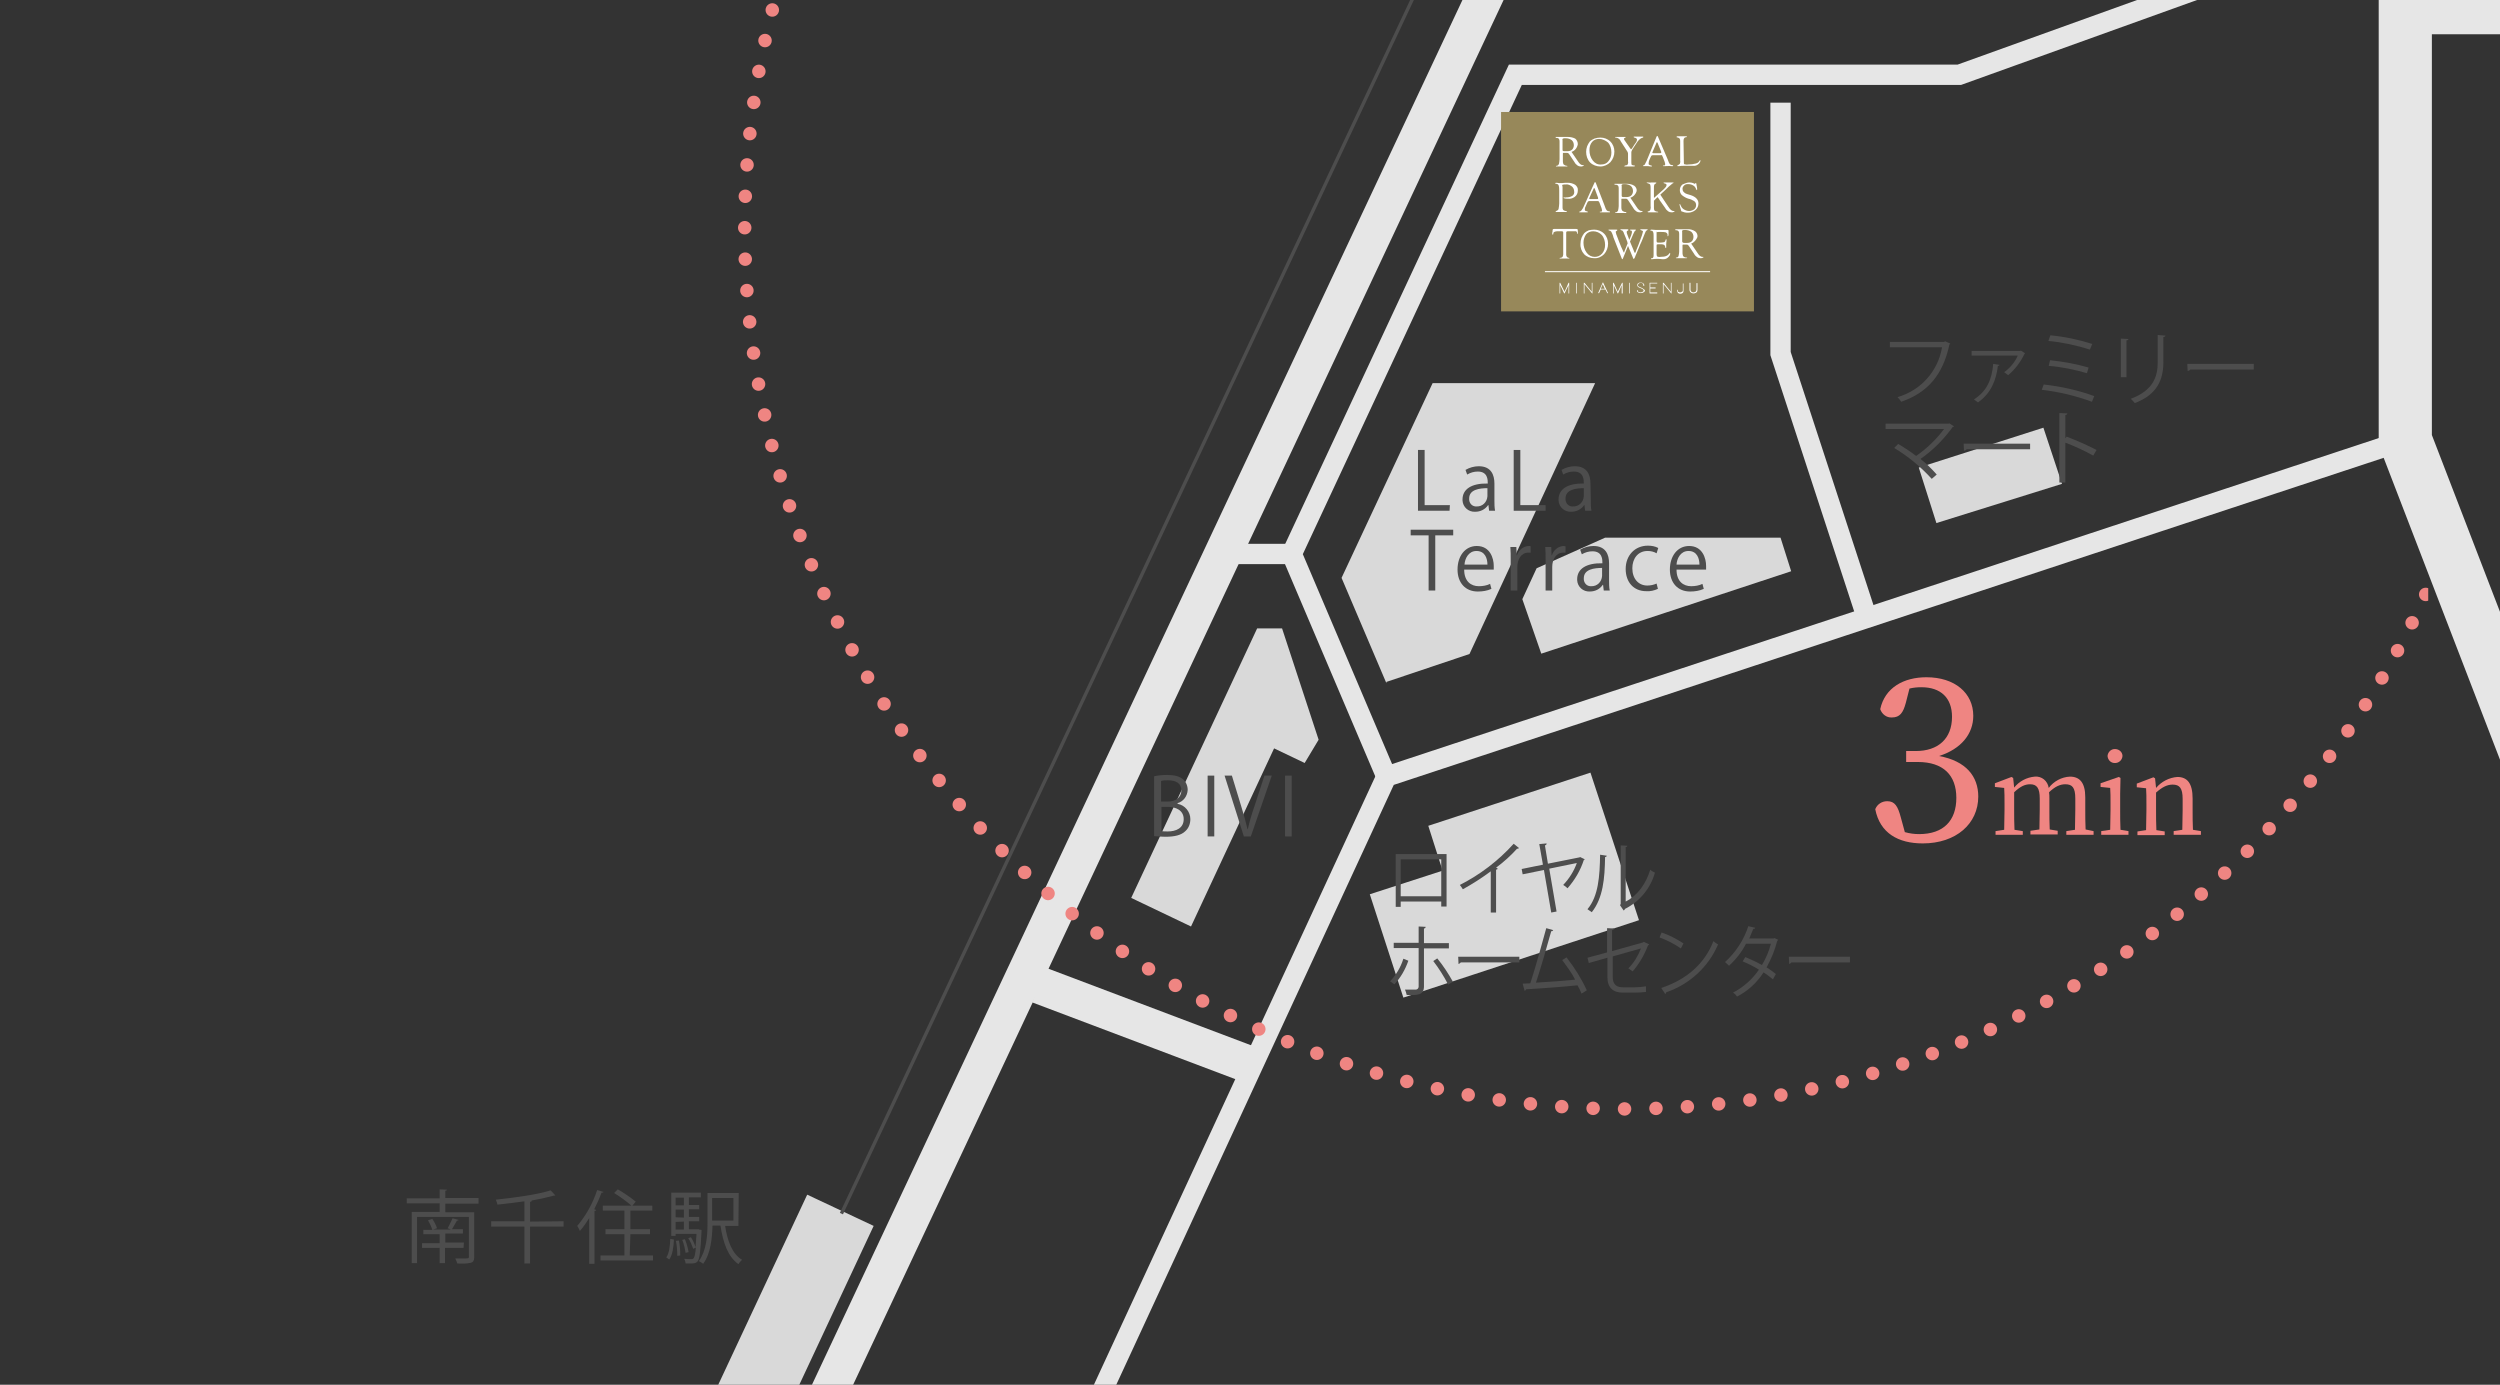 <?xml version="1.0" encoding="utf-8"?>
<!-- Generator: Adobe Illustrator 25.1.0, SVG Export Plug-In . SVG Version: 6.00 Build 0)  -->
<svg version="1.1" id="レイヤー_1" xmlns="http://www.w3.org/2000/svg" xmlns:xlink="http://www.w3.org/1999/xlink" x="0px"
	 y="0px" viewBox="0 0 752.3 416.7" style="enable-background:new 0 0 752.3 416.7;" xml:space="preserve">
<rect x="0" y="0" width="752.3" height="416.7" fill="#333333" stroke="none"/>
<style type="text/css">
	.st0{clip-path:url(#SVGID_2_);}
	.st1{clip-path:url(#SVGID_4_);}
	.st2{fill:#C7D7CA;}
	.st3{fill:none;stroke:#E6E6E6;stroke-width:6.11;}
	.st4{fill:#97885A;}
	.st5{fill:#D9D9D9;}
	.st6{fill:#FFFFFF;}
	.st7{fill:none;stroke:#E6E6E6;stroke-width:16;}
	.st8{fill:none;stroke:#E6E6E6;stroke-width:11.21;}
	.st9{fill:#4D4D4D;}
	.st10{fill:#ABC7D5;}
	.st11{fill:none;stroke:#4D4D4D;stroke-width:1.02;}
	.st12{fill:#EF8582;}
	.st13{clip-path:url(#SVGID_6_);}
	.st14{fill:none;stroke:#EF8582;stroke-width:4.05;stroke-linecap:round;stroke-linejoin:round;stroke-dasharray:0,9.46;}
</style>
<g id="レイヤー_2_1_">
	<g id="画像">
		<g>
			<defs>
				<rect id="SVGID_1_" width="752.3" height="416.7"/>
			</defs>
			<clipPath id="SVGID_2_">
				<use xlink:href="#SVGID_1_"  style="overflow:visible;"/>
			</clipPath>
			<g class="st0">
				<g>
					<defs>
						<rect id="SVGID_3_" x="189.3" y="-180.2" width="1317.1" height="597.8"/>
					</defs>
					<clipPath id="SVGID_4_">
						<use xlink:href="#SVGID_3_"  style="overflow:visible;"/>
					</clipPath>
					<g class="st1">
						<path class="st2" d="M1046.3-337.7c0,0-227.8,90.1-290.7,115.2S189.3-139,189.3-139v82.8l274.5-2.3
							c0,0,186.4-70.4,281.6-104.2c3.3-1.2,346.1-126.3,416.9-152.7c57.5-21.4,123.3,38.3,148.4,73c35,48.4,26.7,109.4,9.3,188.7
							c-10.2,46.6-31,71.6-31,71.6H977.5v105.1h241.4l61.2,45.7c0,0-104.9,175.9-106.4,180.1L1264,366c0,0,153.8-211.3,185.4-293.8
							s94.5-327.7-17.5-402.9S1176.8-389.3,1046.3-337.7z"/>
						<polyline class="st3" points="417.2,233.7 388.7,166.7 456,22.5 589.6,22.5 720.2,-24.5 						"/>
						<polyline class="st3" points="723.8,132.4 417.2,233.7 315.1,454.4 						"/>
						<rect x="451.7" y="33.7" class="st4" width="76.1" height="60"/>
						<line class="st3" x1="388.7" y1="166.7" x2="365.1" y2="166.7"/>
						<polyline class="st5" points="417.2,205.2 442.2,196.8 480,115.3 431.1,115.3 403.7,173.9 417.2,205.6 						"/>
						<polygon class="st5" points="462.4,171 458.1,180.3 463.8,196.7 539,171.9 535.8,161.8 483,161.8 						"/>
						<polyline class="st3" points="535.8,30.9 535.8,106.4 561.8,185.9 						"/>
						<polygon class="st5" points="429.8,248.5 478.6,232.5 493.2,276.9 422.3,300.2 412.2,269.1 434.1,262 						"/>
						<polygon class="st5" points="577.4,140.7 614.9,128.7 620.5,145.6 582.7,157.4 						"/>
						<polygon class="st5" points="340.4,270.2 378.3,189.1 385.8,189.1 396.8,222.6 392.6,229.6 383.4,225.2 358.4,278.8 						"/>
						<polygon class="st5" points="238,422.1 215.1,418.9 242.9,359.5 262.9,368.9 						"/>
						<path class="st6" d="M481.6,41.4c1.1,0,2.2,0.4,3,1.2c0.8,0.8,1.2,1.9,1.2,3c0,1.2-0.4,2.3-1.2,3.2c-0.8,0.8-1.9,1.3-3,1.3
							c-1.1,0-2.3-0.4-3.1-1.2c-0.8-0.8-1.2-2-1.2-3.2c0-0.6,0.1-1.1,0.3-1.7c0.2-0.5,0.5-1,0.8-1.4c0.4-0.4,0.9-0.7,1.4-0.9
							C480.4,41.5,481,41.4,481.6,41.4z M481.2,41.8c-0.8,0-1.6,0.3-2.1,0.9c-0.6,0.7-0.8,1.6-0.8,2.5c0,1.1,0.3,2.2,1,3.1
							c0.6,0.8,1.5,1.3,2.5,1.2c0.9,0,1.7-0.3,2.2-1c0.6-0.7,0.9-1.6,0.9-2.6c0-1.1-0.3-2.2-1-3C483.2,42.3,482.2,41.8,481.2,41.8z"
							/>
						<path class="st6" d="M479.7,69.1c1.1,0,2.2,0.4,3,1.2c0.8,0.8,1.2,1.9,1.2,3c0,1.2-0.4,2.3-1.2,3.2c-0.8,0.8-1.9,1.3-3,1.2
							c-1.1,0-2.2-0.4-3-1.2c-0.8-0.9-1.2-2-1.1-3.2c0-0.6,0.1-1.1,0.3-1.7c0.2-0.5,0.5-1,0.8-1.4c0.4-0.4,0.9-0.7,1.4-0.9
							C478.6,69.2,479.2,69.1,479.7,69.1z M479.4,69.6c-0.8,0-1.6,0.3-2.1,0.9c-0.5,0.7-0.8,1.6-0.8,2.5c0,1.1,0.3,2.2,1,3.1
							c0.6,0.8,1.5,1.2,2.4,1.2c0.8,0,1.6-0.3,2.2-1c0.6-0.7,0.9-1.6,0.9-2.6c0-1.1-0.3-2.2-1-3C481.3,70,480.4,69.6,479.4,69.6
							L479.4,69.6z"/>
						<path class="st6" d="M490.9,48.7c0,0.3,0,0.6,0.1,0.9c0.2,0.1,0.5,0.2,0.8,0.2c0.1,0,0.2,0.1,0.2,0.1s-0.1,0.2-0.2,0.2h-0.3
							h-0.6h-0.5h-0.5h-0.8h-0.2c-0.1,0-0.1,0-0.1-0.1s0.1-0.1,0.2-0.2c0.3,0,0.6-0.1,0.8-0.3c0.1-0.3,0.2-0.6,0.1-0.9v-2.2
							c0-0.2,0-0.4-0.1-0.6c-0.1-0.2-0.2-0.4-0.3-0.5l-1.8-2.8l-0.2-0.4c-0.2-0.2-0.4-0.4-0.6-0.5c-0.2-0.1-0.5-0.2-0.7-0.2
							c-0.1,0-0.2,0-0.2-0.1s0.1-0.1,0.2-0.1h0.3c0.3,0,0.7,0,1,0c0.6,0,1.1,0,1.2,0h0.3c0.1,0,0.2,0,0.2,0.1c0,0.1,0,0.1-0.1,0.1
							c-0.3,0.1-0.4,0.2-0.4,0.4c0,0.2,0.1,0.4,0.3,0.6l0.2,0.3l1.4,2l0.1,0.1c0,0.1,0.1,0.1,0.1,0.1c0.1,0,0.1,0,0.1-0.1l0.1,0
							l0.9-1.4l0.3-0.4c0.2-0.3,0.4-0.6,0.4-1c0-0.3-0.3-0.5-0.8-0.6c-0.1,0-0.2-0.1-0.2-0.2s0.1-0.1,0.1-0.1h0.3c0.1,0,0.6,0,1.1,0
							h0.9h0.3c0.1,0,0.2,0,0.2,0.1s0,0.1-0.1,0.2c-0.5,0.1-0.9,0.4-1.2,0.7l-0.5,0.6l-1.5,2.3l-0.1,0.2c-0.1,0.2-0.2,0.4-0.2,0.6
							L490.9,48.7z"/>
						<path class="st6" d="M506.7,48.3v0.2c0,0.5,0,0.8,0.1,0.9c0.4,0.1,0.8,0.2,1.2,0.1c0.8,0,1.6-0.1,2.3-0.3
							c0.5-0.1,0.9-0.4,1.1-0.8c0.1-0.1,0.1-0.2,0.2-0.2s0.1,0,0.1,0.1c0,0.3-0.2,0.7-0.4,0.9c-0.5,0.5-1.1,0.8-1.8,0.7
							c-0.2,0-0.3,0-0.5,0l-0.9,0c-0.4,0-1.1,0-1.5,0c-0.4,0-0.9,0-1.3,0.1c-0.1,0-0.2,0-0.4,0c-0.1,0-0.2,0-0.2-0.1
							s0.1-0.1,0.2-0.2c0.2-0.1,0.4-0.2,0.6-0.4c0.1-0.3,0.2-0.6,0.1-0.9v-6c0-0.6-0.2-0.9-0.7-1l-0.3-0.1c-0.1,0-0.1,0-0.1-0.1
							c0-0.1,0.1-0.1,0.2-0.2h0.4c0.3,0,0.6,0,1,0s0.7,0,1.1,0h0.3c0.1,0,0.1,0,0.1,0.1s-0.1,0.2-0.2,0.2h-0.2
							c-0.4,0.1-0.6,0.5-0.6,1.1L506.7,48.3z"/>
						<path class="st6" d="M470.2,56.1V62v0.5c0,0.5,0.2,0.8,0.6,0.9c0.2,0.1,0.4,0.1,0.5,0.1c0.1,0,0.2,0,0.2,0.1s-0.1,0.2-0.2,0.2
							h-0.4h-1.6c-0.2,0-0.4,0-0.6,0h-0.4c-0.1,0-0.2,0-0.2-0.1s0.1-0.1,0.2-0.2c0.3-0.1,0.6-0.3,0.7-0.6c0.1-0.6,0.2-1.2,0.2-1.7
							v-3.8c0-0.6,0-1.1-0.2-1.7c-0.1-0.2-0.4-0.4-0.8-0.4c-0.1,0-0.2,0-0.2-0.1s0.1-0.2,0.2-0.2h0.3c0.2,0,0.4,0.1,0.7,0.1
							c0.3,0,1.4,0,1.9-0.1h0.7c0.8,0,1.5,0.2,2.2,0.6c0.5,0.4,0.9,1,0.8,1.7c0,0.8-0.3,1.5-1,2c-0.6,0.4-1.3,0.6-2.1,0.5
							c-0.3,0-0.6,0-0.9-0.1c-0.2,0-0.3-0.1-0.3-0.2s0-0.1,0.1-0.1h0.1c0.2,0,0.3,0.1,0.5,0c0.7,0,1.4-0.1,2-0.5
							c0.4-0.3,0.6-0.8,0.5-1.3c0-0.6-0.3-1.2-0.7-1.5c-0.5-0.4-1.2-0.7-1.8-0.6c-0.3,0-0.7,0-1,0.1c-0.1,0.1-0.1,0.2-0.1,0.4
							L470.2,56.1z"/>
						<path class="st6" d="M480.8,60.5h-2.3c-0.2,0-0.4,0-0.6,0.1c-0.1,0.1-0.2,0.3-0.3,0.5l-0.4,0.9c-0.2,0.3-0.3,0.7-0.3,1
							c0,0.2,0,0.3,0.1,0.4c0.2,0.1,0.4,0.2,0.6,0.2c0.1,0,0.2,0.1,0.2,0.2s0,0.1-0.2,0.1h-0.2h-0.6h-1h-0.4c-0.1,0-0.2,0-0.2-0.1
							s0-0.1,0.1-0.1l0.2-0.1c0.1,0,0.2-0.1,0.4-0.3c0.1-0.2,0.3-0.4,0.4-0.6l0.2-0.4l3.3-7.3c0-0.1,0.1-0.2,0.2-0.2
							s0.1,0.1,0.2,0.2l2.7,7l0.1,0.3c0.1,0.4,0.3,0.7,0.5,1c0.2,0.2,0.5,0.3,0.8,0.3c0.1,0,0.2,0.1,0.2,0.2s-0.1,0.1-0.2,0.1h-0.2
							c-0.2,0-0.6,0-1.2,0s-1,0-1.1,0h-0.2c-0.1,0-0.2,0-0.2-0.1s0-0.1,0.2-0.1h0.2c0.2,0,0.3-0.2,0.3-0.4c-0.1-0.5-0.2-0.9-0.4-1.3
							l-0.3-0.8c0-0.1-0.1-0.3-0.2-0.4C481.1,60.5,480.9,60.5,480.8,60.5z M480.9,59.5l-1-2.7c0-0.1-0.1-0.2-0.2-0.2s-0.1,0-0.1,0.1
							l-1.3,2.8c0,0.1-0.1,0.2-0.1,0.2c0,0.1,0.1,0.2,0.3,0.2h2.1c0.2,0,0.3,0,0.3-0.2c0,0,0-0.1,0-0.2L480.9,59.5z"/>
						<path class="st6" d="M499.9,46.7h-2.3c-0.2,0-0.4,0-0.6,0.1c-0.1,0.1-0.2,0.3-0.3,0.5l-0.4,0.9c-0.1,0.3-0.2,0.7-0.2,1
							c0,0.2,0,0.3,0.2,0.4c0.2,0.1,0.4,0.2,0.6,0.2c0.1,0,0.2,0.1,0.2,0.2s0,0.1-0.2,0.1h-0.2L496,50h-0.7H495h-0.4
							c-0.1,0-0.2,0-0.2-0.1c0-0.1,0-0.1,0.1-0.1l0.2-0.1c0.1,0,0.2-0.1,0.3-0.3c0.1-0.2,0.2-0.4,0.3-0.6l0.2-0.4l3-7.3
							c0.1-0.1,0.1-0.2,0.2-0.2s0.1,0.1,0.2,0.2l3,7l0.1,0.3c0.1,0.4,0.3,0.7,0.5,1c0.2,0.2,0.5,0.3,0.8,0.3c0.1,0,0.2,0.1,0.2,0.2
							s-0.1,0.1-0.2,0.1h-0.2c-0.8-0.1-1.6,0-2.3,0h-0.2c-0.1,0-0.2,0-0.2-0.1s0-0.1,0.2-0.1h0.2c0.2,0,0.3-0.2,0.3-0.4c0,0,0,0,0,0
							c-0.1-0.5-0.2-0.9-0.4-1.3l-0.3-0.8c-0.1-0.2-0.2-0.4-0.2-0.4C500.2,46.7,500,46.6,499.9,46.7z M499.9,45.7l-1.1-2.7
							c-0.1-0.1-0.1-0.2-0.2-0.2s-0.1,0-0.1,0.1l-1.2,2.8c0,0.1-0.1,0.2-0.1,0.2c0,0.1,0.1,0.2,0.3,0.2h2.1c0.2,0,0.3-0.1,0.3-0.2
							c0,0,0-0.1,0-0.2L499.9,45.7z"/>
						<path class="st6" d="M508.4,54.9c0.4,0,0.8,0.1,1.1,0.2l0.4,0.2h0.1c0.1,0,0.1,0,0.1-0.1l0.1-0.1h0.1c0.1,0,0.2,0.1,0.2,0.3
							s0,0.3,0.1,0.6l0.1,0.7c0,0.1,0,0.2,0,0.3s0,0.2-0.1,0.2s-0.1-0.1-0.2-0.3c-0.2-0.5-0.5-0.9-0.9-1.1c-0.5-0.3-1-0.4-1.6-0.4
							c-0.4,0-0.8,0.1-1.1,0.4c-0.3,0.3-0.5,0.6-0.5,1c0,0.3,0.1,0.7,0.3,0.9c0.2,0.2,0.4,0.4,0.6,0.5c0.2,0.1,0.7,0.3,1.5,0.5
							c1.6,0.5,2.4,1.4,2.4,2.5c0,0.8-0.3,1.5-0.9,2c-0.6,0.5-1.4,0.8-2.2,0.8c-0.4,0-0.7,0-1.1-0.1c-0.3-0.1-0.6-0.2-0.9-0.3
							c-0.1,0-0.1-0.1-0.1-0.2c-0.1-0.1-0.1-0.3-0.1-0.4c0,0-0.1-0.2-0.2-0.6c-0.1-0.3-0.1-0.5-0.2-0.8c0-0.1,0-0.2,0.1-0.2
							s0.1,0.1,0.2,0.3c0.2,0.5,0.5,1,1,1.3c0.5,0.3,1,0.5,1.6,0.5c0.5,0,1.1-0.2,1.5-0.5c0.4-0.3,0.6-0.8,0.6-1.3
							c0-0.5-0.2-0.9-0.6-1.2c-0.5-0.3-1.1-0.6-1.7-0.7c-0.7-0.2-1.4-0.6-2-1.1c-0.4-0.4-0.6-0.9-0.6-1.5c0-0.7,0.3-1.3,0.8-1.7
							C507,55.2,507.7,54.9,508.4,54.9z"/>
						<path class="st6" d="M473.6,69.6h-1.8c-0.1,0-0.3,0-0.4,0.1c-0.1,0.1-0.1,0.2-0.1,0.4v6.6c0,0.5,0.4,0.9,0.8,0.9
							c0.1,0,0.2,0.1,0.2,0.1s-0.1,0.1-0.2,0.1H472c-0.2,0-0.4,0-0.6,0h-1c-0.1,0-0.3,0-0.5,0h-0.4c-0.1,0-0.2,0-0.2-0.1
							s0.1-0.1,0.2-0.1c0.2,0,0.5-0.1,0.7-0.3c0.1-0.2,0.2-0.5,0.2-0.7v-6.6c0-0.1,0-0.2-0.1-0.3c-0.1-0.1-0.2-0.1-0.3-0.1h-1.5
							c-0.3,0-0.5,0.1-0.8,0.2c-0.2,0.1-0.3,0.3-0.3,0.6c0,0.2-0.1,0.2-0.2,0.2s-0.1-0.1-0.1-0.2c0-0.1,0-0.2,0-0.4
							c0.1-0.2,0.1-0.4,0.1-0.6c0-0.1,0-0.3,0.1-0.4c0.1-0.1,0.2-0.1,0.3-0.1h6.7c0.2,0,0.4,0,0.4,0.1s0.1,0.2,0.1,0.4
							c0,0.2,0,0.4,0,0.5c0,0.1,0,0.2,0,0.3c0,0.1,0,0.2-0.1,0.2s-0.1-0.1-0.1-0.2c0-0.2-0.1-0.4-0.3-0.6
							C474,69.6,473.8,69.6,473.6,69.6z"/>
						<path class="st6" d="M490.5,72.7l1.2,2.9c0.1,0.3,0.2,0.5,0.3,0.5s0.1-0.1,0.2-0.3s0.1-0.2,0.1-0.3c0.5-1.2,1-2.4,1.4-3.6
							c0.3-0.7,0.5-1.4,0.7-2.2c0-0.2-0.2-0.3-0.5-0.4s-0.3-0.1-0.3-0.2s0.1-0.1,0.2-0.1h0.1h0.7c0.3,0,0.5,0,0.8,0h0.3
							c0.1,0,0.1,0,0.1,0.1s0,0.1-0.2,0.2c-0.2,0.1-0.3,0.2-0.4,0.4l-0.3,0.7c-0.1,0.3-0.3,0.8-0.6,1.5s-0.5,1.3-0.7,1.6l-0.7,1.7
							l-0.5,1.2l-0.3,0.7l-0.1,0.3l-0.1,0.2c-0.1,0.2-0.2,0.3-0.3,0.3s-0.2-0.1-0.2-0.3l-1.5-3.6l-1.5,3.7c-0.1,0.2-0.1,0.3-0.2,0.3
							s-0.2-0.2-0.3-0.5l-2.4-6.1l-0.1-0.4c-0.1-0.4-0.3-0.8-0.5-1.2c-0.1-0.2-0.4-0.4-0.6-0.4l-0.2-0.1c-0.1,0-0.1-0.1-0.1-0.1
							c0,0,0,0,0,0c0-0.1,0.1-0.1,0.2-0.1h0.1c0.2,0,0.4,0,0.6,0h0.7h0.5h0.4c0.1,0,0.1,0,0.2,0.1c0,0,0,0,0,0
							c0,0.1-0.1,0.1-0.1,0.2c-0.2,0.1-0.4,0.2-0.4,0.4c0.1,0.5,0.2,0.9,0.4,1.3c0.1,0.3,0.3,0.8,0.6,1.6s0.5,1.2,0.6,1.5l0.6,1.3
							c0.1,0.2,0.1,0.2,0.1,0.3l0.1,0.1c0,0.1,0.1,0.1,0.1,0.1s0.1-0.1,0.1-0.2v-0.1l1-2.5c-0.1-0.2-0.1-0.3-0.1-0.4l-0.5-1.3
							l-0.5-1.2c-0.1-0.3-0.2-0.6-0.4-0.8c-0.1-0.1-0.2-0.2-0.4-0.2c-0.2-0.1-0.3-0.1-0.3-0.2s0.1-0.1,0.2-0.1h0.1h1
							c0.2,0,0.4,0,0.6,0h0.3c0.1,0,0.2,0,0.2,0.2s-0.1,0.1-0.2,0.2c-0.2,0.1-0.3,0.2-0.3,0.4c0,0.3,0.1,0.5,0.2,0.8l0.6,1.6
							c0-0.1,0.1-0.2,0.1-0.3c0.3-0.7,0.6-1.3,0.7-2.1c0-0.2-0.1-0.3-0.2-0.4c0,0,0,0-0.1,0c-0.2,0-0.3-0.1-0.3-0.2s0.1-0.1,0.2-0.1
							h0.2h0.5c0.2,0,0.3,0,0.5,0h0.2c0.1,0,0.2,0,0.2,0.1s-0.1,0.1-0.2,0.2c-0.1,0.1-0.1,0.1-0.2,0.2c-0.1,0.3-0.3,0.5-0.4,0.8
							L490.5,72.7z"/>
						<path class="st6" d="M498.5,69.9v2.6c0,0.1,0,0.2,0.1,0.4c0,0,0.1,0.1,0.3,0.1h0.6c0.4,0,0.7,0,1.1-0.1c0.2,0,0.3-0.1,0.4-0.2
							c0.1-0.2,0.2-0.3,0.2-0.5c0-0.1,0.1-0.2,0.2-0.2s0.1,0.1,0.1,0.2v0.1c0,0.4-0.1,0.8-0.1,1.1c0,0.3,0,0.5,0,0.8
							c0,0.1,0,0.1,0,0.2c0,0.1,0,0.2-0.1,0.2c-0.1,0-0.2-0.1-0.2-0.1v-0.2c0-0.2-0.1-0.4-0.3-0.6c-0.2-0.1-0.5-0.2-0.8-0.2H499
							c-0.1,0-0.3,0-0.4,0.1c-0.1,0-0.1,0.1-0.1,0.3v2.6c0,0.4,0.1,0.6,0.2,0.7c0.3,0.1,0.6,0.2,0.9,0.1c1.7,0,2.3-0.4,2.8-1.1
							c0-0.1,0.1-0.1,0.1-0.1s0.1,0,0.1,0.2c0,0.4-0.2,0.7-0.5,1c-0.3,0.4-0.9,0.7-1.4,0.7c-0.2,0-0.3,0-0.5,0
							c-0.5-0.1-1-0.1-1.5-0.1c-0.5,0-1,0-1.5,0.1H497c-0.1,0-0.2,0-0.2-0.1s0-0.1,0.2-0.2h0.2c0.3-0.1,0.4-0.4,0.4-0.9v-5.9
							c0-0.4,0-0.8-0.2-1.2c-0.1-0.2-0.4-0.3-0.6-0.3c-0.1,0-0.2,0-0.2-0.1s0.1-0.2,0.3-0.2c0.1,0,0.2,0,0.2,0
							c0.7,0.1,1.5,0.1,2.2,0.1h1h0.9h0.5h0.2c0.1,0,0.2,0.1,0.2,0.2c0,0,0,0.1,0,0.2c0,0.2,0,0.3,0,0.5v0.4c0,0.2,0,0.3-0.1,0.5
							c0,0.1-0.1,0.1-0.1,0.1c-0.1,0-0.1-0.1-0.1-0.2v-0.2c0-0.1,0-0.3-0.1-0.4c-0.1-0.2-0.3-0.3-0.5-0.4c-0.4-0.1-0.9-0.1-1.4-0.1
							h-0.7c-0.2,0-0.4,0-0.5,0.1C498.6,69.5,498.5,69.7,498.5,69.9z"/>
						<rect x="464.9" y="81.6" class="st6" width="49.7" height="0.3"/>
						<path class="st6" d="M490.6,59.5l1.7,2.5l0.2,0.3c0.5,0.8,1,1.2,1.5,1.2h0.2c0.1,0,0.1,0,0.1,0.1s-0.1,0.1-0.3,0.2
							c-0.2,0.1-0.4,0.1-0.6,0.1c-0.4,0-0.7-0.1-1-0.3c-0.4-0.3-0.7-0.6-0.9-1l-1.6-2.4l-0.1-0.1c-0.1-0.2-0.3-0.3-0.5-0.3h-1.1H488
							c-0.1,0-0.1,0.1-0.1,0.2v2.3c0,0.3,0,0.5,0.1,0.8c0.1,0.1,0.1,0.3,0.3,0.4c0.3,0.2,0.5,0.3,0.9,0.3c0.2,0,0.2,0.1,0.2,0.2
							c0,0.1-0.1,0.1-0.2,0.1h-0.4H488h-1c-0.1,0-0.3,0-0.5,0h-0.3c-0.1,0-0.2,0-0.2-0.1s0-0.1,0.2-0.1c0.3,0,0.5-0.2,0.7-0.5
							c0.1-0.5,0.2-1,0.2-1.4v-4.6v-0.7c0-0.7-0.2-1-0.7-1.1H486c-0.1,0-0.2-0.1-0.2-0.2c0-0.1,0.1-0.1,0.2-0.1h0.5h0.6
							c0.2,0,0.5,0,1,0h1.2c0.9,0,1.7,0.1,2.5,0.6c0.5,0.4,0.8,1,0.7,1.6C492.3,58.3,491.6,59.2,490.6,59.5z M488.7,59.3h0.7
							c0.6,0,1.1-0.1,1.5-0.5c0.3-0.3,0.5-0.8,0.5-1.3c0-0.6-0.2-1.1-0.6-1.5c-0.5-0.4-1.2-0.6-1.9-0.6c-0.3,0-0.5,0-0.8,0.1
							c-0.1,0.1-0.2,0.3-0.1,0.5v2.8c0,0.1,0,0.3,0.1,0.4C488.2,59.3,488.4,59.3,488.7,59.3z"/>
						<path class="st6" d="M472.9,45.7l1.7,2.5l0.2,0.3c0.5,0.8,1,1.2,1.5,1.2h0.2c0.1,0,0.1,0,0.1,0.1s-0.1,0.1-0.3,0.2
							c-0.2,0.1-0.4,0.1-0.6,0.1c-0.4,0-0.7-0.1-1-0.3c-0.4-0.3-0.7-0.6-0.9-1l-1.6-2.4l-0.1-0.1c-0.1-0.2-0.3-0.3-0.5-0.3h-1.1
							h-0.1c0,0-0.1,0.1-0.1,0.2v2.2c0,0.3,0,0.5,0.1,0.8c0,0.2,0.1,0.3,0.3,0.4c0.3,0.2,0.5,0.3,0.8,0.3c0.2,0,0.2,0.1,0.2,0.1
							s-0.1,0.1-0.2,0.1H471c-0.3,0-0.5,0-0.8,0h-0.9h-0.5h-0.4c-0.1,0-0.2,0-0.2-0.1s0.1-0.1,0.2-0.1c0.3,0,0.5-0.2,0.7-0.5
							c0.1-0.5,0.2-1,0.2-1.5v-5.3c0-0.7-0.2-1-0.7-1.1l-0.3,0c-0.1,0-0.2-0.1-0.2-0.2s0.1-0.1,0.2-0.1h0.4h0.6l1,0
							c0.3,0,0.9,0,1.2,0c0.9,0,1.7,0.1,2.5,0.5c0.5,0.4,0.8,1,0.8,1.7C474.6,44.5,473.9,45.4,472.9,45.7z M470.9,45.5h0.7
							c0.6,0,1.1-0.1,1.5-0.5c0.3-0.3,0.5-0.8,0.5-1.3c0-0.6-0.2-1.1-0.6-1.5c-0.5-0.4-1.2-0.6-1.9-0.6c-0.3,0-0.6,0-0.8,0.1
							c-0.1,0.1-0.2,0.3-0.1,0.5V45c0,0.2,0,0.3,0.1,0.4C470.4,45.5,470.7,45.5,470.9,45.5L470.9,45.5z"/>
						<path class="st6" d="M508.9,73.3l1.7,2.5l0.2,0.3c0.5,0.8,1,1.2,1.5,1.2h0.2c0.1,0,0.1,0,0.1,0.1s-0.1,0.1-0.3,0.2
							c-0.2,0.1-0.4,0.1-0.6,0.1c-0.4,0-0.7-0.1-1-0.3c-0.4-0.3-0.7-0.6-0.9-1l-1.6-2.4l-0.1-0.1c-0.1-0.2-0.3-0.3-0.5-0.3h-1.1
							h-0.1c0,0-0.1,0.1-0.1,0.2V76c0,0.3,0,0.5,0.1,0.8c0,0.1,0.1,0.3,0.2,0.4c0.3,0.2,0.5,0.3,0.9,0.3c0.2,0,0.2,0.1,0.2,0.1
							s-0.1,0.1-0.2,0.1H507c-0.3,0-0.5,0-0.8,0h-0.9h-0.5h-0.3c-0.1,0-0.2,0-0.2-0.1s0-0.1,0.2-0.1c0.3,0,0.5-0.2,0.6-0.4
							c0.1-0.5,0.2-1,0.2-1.4v-5.3c0-0.7-0.2-1-0.7-1.1h-0.3c-0.1,0-0.2-0.1-0.2-0.2s0.1-0.1,0.2-0.1h0.5h0.6h1c0.3,0,0.9,0,1.2,0
							c0.9-0.1,1.7,0.1,2.5,0.6c0.5,0.4,0.8,1,0.7,1.7C510.5,72.1,509.8,73,508.9,73.3z M506.9,73.1h0.7c0.6,0,1.1-0.1,1.5-0.5
							c0.3-0.3,0.5-0.8,0.5-1.3c0-0.6-0.2-1.1-0.6-1.5c-0.5-0.4-1.2-0.6-1.9-0.6c-0.3,0-0.6,0-0.8,0.1c-0.1,0.1-0.2,0.3-0.1,0.4v2.8
							c0,0.2,0,0.3,0.1,0.4C506.5,73.1,506.7,73.1,506.9,73.1z"/>
						<rect x="474.3" y="85.1" class="st6" width="0.2" height="3.2"/>
						<polygon class="st6" points="502.8,85.1 502.8,87.8 500.6,85.1 500.4,85.1 500.4,88.3 500.6,88.3 500.6,85.5 502.9,88.3 
							503,88.3 503,85.1 						"/>
						<polygon class="st6" points="479,85.1 479,87.8 476.8,85.1 476.6,85.1 476.6,88.3 476.8,88.3 476.8,85.5 479.1,88.3 
							479.2,88.3 479.2,85.1 						"/>
						<polygon class="st6" points="488.3,85.1 488.1,85.1 486.8,87.8 485.6,85.1 485.4,85.1 485.4,88.3 485.6,88.3 485.6,85.8 
							486.8,88.3 486.9,88.3 488,85.8 488,88.3 488.3,88.3 						"/>
						<polygon class="st6" points="472.2,85.1 472,85.1 470.8,87.8 469.5,85.1 469.3,85.1 469.3,88.3 469.5,88.3 469.5,85.8 
							470.7,88.3 470.8,88.3 472,85.8 472,88.3 472.2,88.3 						"/>
						<rect x="490.3" y="85.1" class="st6" width="0.2" height="3.2"/>
						<path class="st6" d="M494.2,86.7l-0.7-0.3c-0.2-0.1-0.5-0.2-0.6-0.4c0,0,0-0.1,0-0.2c0-0.2,0.1-0.4,0.3-0.5
							c0.2-0.1,0.3-0.2,0.5-0.2c0.2,0,0.5,0.1,0.6,0.2c0.1,0.1,0.2,0.2,0.2,0.4V86h0.3v-0.1c0-0.3-0.1-0.5-0.4-0.7
							c-0.2-0.1-0.4-0.2-0.7-0.2c-0.3,0-0.6,0.1-0.8,0.3c-0.2,0.1-0.2,0.3-0.2,0.6c0,0.2,0.2,0.5,0.5,0.6l0.7,0.3
							c0.2,0.1,0.5,0.2,0.6,0.4c0,0,0.1,0.1,0.1,0.2c0,0.2-0.1,0.4-0.3,0.4c-0.2,0.1-0.4,0.2-0.6,0.2c-0.3,0-0.5-0.1-0.7-0.2
							c-0.1-0.1-0.2-0.2-0.2-0.4v-0.1h-0.2v0.1c0,0.3,0.1,0.5,0.4,0.6c0.2,0.2,0.5,0.2,0.8,0.2c0.3,0,0.6-0.1,0.9-0.3
							c0.2-0.1,0.3-0.3,0.3-0.6C494.7,87.1,494.5,86.9,494.2,86.7z"/>
						<polygon class="st6" points="498.7,85.3 498.7,85.1 496.4,85.1 496.4,88.3 498.7,88.3 498.7,88 496.6,88 496.6,86.8 
							498.2,86.8 498.2,86.5 496.6,86.5 496.6,85.3 						"/>
						<path class="st6" d="M506.4,85.1v2.3c0,0.2-0.1,0.4-0.3,0.4c-0.1,0.1-0.3,0.2-0.5,0.2c-0.2,0-0.4-0.1-0.6-0.2
							c-0.1-0.1-0.1-0.2-0.1-0.3v-0.3h-0.2v0.3c0,0.3,0.1,0.5,0.3,0.7c0.2,0.1,0.4,0.2,0.6,0.2c0.3,0,0.6-0.1,0.8-0.3
							c0.1-0.1,0.2-0.3,0.2-0.5v-2.3H506.4z"/>
						<path class="st6" d="M510.5,85.1v2.1c0,0.2-0.1,0.5-0.3,0.6c-0.2,0.1-0.4,0.2-0.6,0.2c-0.3,0-0.5-0.1-0.7-0.3
							c-0.1-0.1-0.2-0.3-0.2-0.5v-2v-0.1h-0.3v2.1c0,0.3,0.1,0.6,0.4,0.8c0.2,0.2,0.5,0.3,0.8,0.3c0.3,0,0.6-0.1,0.9-0.3
							c0.2-0.2,0.3-0.4,0.3-0.7v-2.1H510.5z"/>
						<path class="st6" d="M482.4,85h-0.1l-1.3,3l-0.1,0.2h0.3l0.5-1.1h1.4l0.5,1v0.1h0.3L482.4,85z M482.9,86.9h-1.2l0.6-1.4
							L482.9,86.9z"/>
						<path class="st6" d="M499.5,58.4l2.4,3.6l0.2,0.3c0.5,0.8,1,1.2,1.5,1.2h0.2c0.1,0,0.1,0,0.1,0.1s-0.1,0.1-0.3,0.2
							c-0.2,0.1-0.4,0.1-0.6,0.1c-0.4,0-0.7-0.1-1-0.3c-0.4-0.3-0.7-0.6-0.9-1l-1.7-2.4l-0.1-0.2c-0.1-0.2-0.7-0.9-0.7-0.9
							L499.5,58.4z"/>
						<path class="st6" d="M497.7,60.4v2c0,0.3,0,0.7,0.2,1c0.3,0.2,0.6,0.3,0.9,0.3c0.1,0,0.2,0.1,0.2,0.1s0,0.1-0.1,0.1h-0.3h-0.8
							h-0.5h-0.5h-0.4H496c-0.1,0-0.2-0.1-0.2-0.2c0-0.1,0.1-0.1,0.2-0.1c0.2,0,0.5-0.2,0.6-0.4c0.1-0.4,0.2-0.8,0.1-1.1v-5.5
							c0-0.3,0-0.7-0.1-1c-0.1-0.2-0.3-0.3-0.6-0.4l-0.3-0.1c-0.1,0-0.2-0.1-0.2-0.1s0-0.1,0.2-0.1h0.2c0.3,0,0.7,0.1,1,0h1.1h0.3
							c0.1,0,0.1,0,0.1,0.1s0,0.1-0.1,0.2c-0.2,0.1-0.4,0.2-0.5,0.4c-0.1,0.3-0.1,0.6-0.1,0.9v2.9c0,0.1,0,0.1,0.1,0.1l0.1-0.1
							l0.1-0.1l2.7-2.4c0.4-0.4,0.8-0.8,0.8-1.2s-0.3-0.4-0.6-0.5s-0.3-0.1-0.3-0.2s0.1-0.1,0.2-0.1h0.2c0.2,0,0.4,0,0.6,0h0.6h1
							h0.2c0.1,0,0.2,0,0.2,0.1s-0.1,0.1-0.3,0.2c-0.8,0.6-1.5,1.3-2.2,2C501,57.3,497.7,60.3,497.7,60.4z"/>
						<polyline class="st7" points="723.8,-150.7 723.8,132.4 864.4,497.3 						"/>
						<polyline class="st8" points="723.8,4.7 1382.5,4.7 1658.1,195.4 						"/>
						<path class="st8" d="M167.6-56.2h291l727-264.6c62.5-22.8,120.8,0.1,147.9,18.5c39.4,26.8,80.4,78.5,81.2,151.5
							c0.5,41.8-8,106.9-41,160.3c-57.1,92.6-154.8,259.3-182.2,304.9c-57.3,95.4-74.1,146.4-93.5,221"/>
						<polyline class="st8" points="963.8,-228.6 963.8,300.2 1019.4,462.3 						"/>
						<polyline class="st8" points="794.1,306.9 966.1,306.9 1173.7,348.6 						"/>
						<line class="st8" x1="376.9" y1="320.7" x2="312.6" y2="296.4"/>
						<path class="st9" d="M1088.7,64.1c1,0.3,2,0.8,2.9,1.3l-0.5,0.8c-0.9-0.6-1.8-1.1-2.8-1.4L1088.7,64.1z M1088.7,72.5
							c1-1.5,1.9-3.1,2.8-4.7l0.7,0.7c-0.8,1.5-1.8,3.3-2.5,4.4c0,0.1,0.1,0.1,0.1,0.2c0,0.1,0,0.1-0.1,0.2L1088.7,72.5z
							 M1089.6,60.1c1,0.4,1.9,0.9,2.8,1.5l-0.6,0.8c-0.8-0.7-1.8-1.2-2.8-1.6L1089.6,60.1z M1100.8,62.5l0.7,0.3
							c0,0.1-0.1,0.1-0.2,0.2c-1.2,5.5-4.4,8.9-8.2,10.4c-0.2-0.3-0.4-0.6-0.6-0.8c2-0.8,3.8-2.1,5.2-3.8c-0.9-0.9-1.9-1.6-3-2.2
							l0.6-0.7c1.1,0.6,2.1,1.3,3,2.1c0.9-1.3,1.5-2.8,1.9-4.4h-4.5c-0.7,1.4-1.6,2.7-2.7,3.9c-0.2-0.2-0.5-0.4-0.8-0.6
							c1.8-1.9,3.1-4.2,3.8-6.7l1.2,0.4c-0.1,0.1-0.2,0.2-0.3,0.2c-0.2,0.7-0.5,1.4-0.8,2h4.5L1100.8,62.5z"/>
						<path class="st9" d="M1108.7,60.9h1c0,2.6,0.3,8.1,6.1,11.6c-0.3,0.2-0.5,0.5-0.8,0.8c-3-1.8-5.2-4.9-5.9-8.3
							c-1,3.8-2.9,6.7-5.9,8.3c-0.2-0.3-0.5-0.5-0.8-0.7c3.2-1.7,5-4.7,5.9-8.9l0.6,0.2c-0.1-0.6-0.2-1.3-0.2-2h-3.7v-1L1108.7,60.9
							L1108.7,60.9z"/>
						<path class="st9" d="M1123.2,60.9c0,0.1-0.2,0.1-0.3,0.1c-0.9,2.2-2.3,4.1-4,5.7c-0.3-0.2-0.5-0.5-0.8-0.7
							c1.7-1.6,3-3.5,3.9-5.6L1123.2,60.9z M1124.7,65.7c0,0.1-0.2,0.2-0.4,0.2c-0.8,2-1.7,3.9-2.7,5.7c2,0,4.4-0.1,6.7-0.2
							c-0.7-1-1.5-2-2.2-2.9l0.9-0.4c1.3,1.5,2.5,3.1,3.6,4.8l-1,0.5c-0.2-0.4-0.4-0.8-0.8-1.2c-3.6,0.2-7.4,0.4-9.8,0.5
							c0,0.1-0.1,0.2-0.2,0.2l-0.4-1.2l2-0.1c1.1-2,2-4.1,2.8-6.3L1124.7,65.7z M1127,60.5c1.1,2,2.5,3.9,4.2,5.5
							c-0.3,0.2-0.6,0.5-0.8,0.8c-1.7-1.8-3.1-3.8-4.3-5.9L1127,60.5z"/>
						<path class="st9" d="M1134,60.7h12.1v12.7h-0.9v-0.6h-10.2v0.6h-0.9V60.7z M1134.9,71.8h10.2V61.6h-10.2V71.8z M1140.5,68.2
							c0.3,0.4,0.7,0.8,1.2,1.1c0.6-0.4,1.2-0.8,1.8-1.3l0.8,0.5c-0.1,0.1-0.2,0.1-0.3,0.1c-0.6,0.4-1.1,0.8-1.7,1.1
							c0.7,0.4,1.6,0.8,2.4,1c-0.2,0.2-0.4,0.4-0.6,0.7c-1.5-0.5-2.8-1.3-3.9-2.4v2.6h-0.9v-2.2c-1,0.7-2.2,1.3-3.4,1.7
							c-0.2-0.2-0.3-0.4-0.5-0.6c1.4-0.5,2.8-1.2,3.9-2.1h-2.6v-2.4h6.3v2.4L1140.5,68.2z M1144.3,64.4V65h-8.7v-0.7h3.9v-1h-3v-0.7
							h3v-0.9l1.2,0.1c0,0.1-0.1,0.2-0.3,0.2v0.6h3v0.7h-3v1L1144.3,64.4z M1137.7,66.4v1.2h4.6v-1.3L1137.7,66.4z"/>
						<path class="st10" d="M189.3-194.1c0,0,111.8-0.6,180.6-0.6c88.6,0,129.9-17.2,206.8-45.2c104-37.8,370.4-135.1,553-201.4
							c113.6-41.3,221.1-29.6,313.4,14.2c116.5,55.3,160.4,159.2,165.7,263c6.2,121.2-42.8,223-72.6,271.7
							c-55.8,91.3-174.9,299.3-213.4,362.5c-74.4,122.6-92.6,244.2-92.6,244.2l-142.5-11c0,0,61.5-170.2,131.2-287.8
							c61.1-103.1,156.2-256.6,201.6-336.4c25.2-44.3,44.9-85.8,56.3-140.4c42.6-203.1-82.1-280.4-151.6-300
							c-59.3-16.7-106.4-9.5-179,17c-176.8,64.3-509.1,188.1-639,227.7c-43.7,13.3-76.8,13.7-135.8,13.7H189.3V-194.1z"/>
						<line class="st11" x1="556.4" y1="-279.7" x2="253.2" y2="365.2"/>
						<line class="st8" x1="585.5" y1="-296.4" x2="244.7" y2="429.1"/>
						<path class="st9" d="M1382.6,213l0.6,0.4c0,0.1-0.1,0.1-0.1,0.1c-0.4,1.1-0.9,2.5-1.4,3.7c0.9,0.8,1.4,1.9,1.5,3.1
							c0,2.1-1.3,2-2.4,2c0-0.3-0.1-0.6-0.2-0.9c0.2,0,0.4,0,0.6,0c0.6,0,1.1,0,1.1-1.2c-0.1-1.1-0.7-2.2-1.5-2.9
							c0.5-1.1,0.9-2.4,1.2-3.4h-2v11.8h-0.9V213h3.4L1382.6,213z M1391.3,219.7v5c0,1-0.5,1.1-2.2,1.1c0-0.3-0.1-0.6-0.3-0.9
							c0.6,0,1.2,0,1.3,0s0.2-0.1,0.2-0.2v-4.1h-2.6v2l1.3-0.1c-0.2-0.4-0.3-0.8-0.5-1.2l0.6-0.2c0.4,0.8,0.8,1.7,1,2.7l-0.7,0.2
							c-0.1-0.3-0.1-0.6-0.2-0.8c-1.5,0.2-3,0.4-3.9,0.5c0,0.1-0.1,0.2-0.2,0.2l-0.4-1l2-0.2v-2.1h-2.5v5.2h-0.9v-6.1h3.4v-1.2h-3
							V213h6.9v5.4h-3v1.2L1391.3,219.7z M1384.8,213.8v1.5h2.1v-1.5H1384.8z M1384.8,217.6h2.1v-1.5h-2.1V217.6z M1389.9,215.3
							v-1.5h-2.1v1.5H1389.9z M1389.9,217.6v-1.5h-2.1v1.5H1389.9z"/>
						<path class="st9" d="M1394.8,213.4h11.9v12.2h-1v-0.9h-9.9v0.9h-1L1394.8,213.4z M1400.1,214.4h-4.4v4.2h4.4V214.4z
							 M1395.7,219.5v4.3h4.4v-4.3H1395.7z M1405.6,218.5v-4.2h-4.6v4.2H1405.6z M1401.1,223.7h4.6v-4.3h-4.6V223.7z"/>
						<path class="st9" d="M1411.3,213.2l1.2,0.1c0,0.1-0.1,0.2-0.3,0.2v4.7c0,2.8-0.2,5.5-2.1,7.7c-0.2-0.3-0.5-0.5-0.8-0.7
							c1.7-2,1.9-4.5,1.9-7V213.2z M1416,213.8l1.2,0.1c0,0.1-0.1,0.2-0.3,0.2v10.4h-1L1416,213.8z M1421.1,213.2l1.3,0.1
							c0,0.1-0.1,0.1-0.3,0.2v12.3h-1L1421.1,213.2z"/>
					</g>
				</g>
			</g>
		</g>
		<path class="st12" d="M573.5,211.5c-0.8,3-1.8,4.4-4.2,4.4c-1.6,0.1-3-1-3.5-2.5c1.4-6.5,7.1-9.6,13.9-9.6
			c8.6,0,14.1,4.8,14.1,11.6c0,5.5-3.7,10-10.3,12.1c8.1,1.5,11.8,6.1,11.8,12.2c0,8.2-6.7,14.1-16.7,14.1
			c-7.4,0-12.9-3.1-14.3-10.3c0.6-1.5,2-2.4,3.6-2.4c2.3,0,3.2,1.5,4.1,4.9l1.2,4.4c1.4,0.4,2.8,0.6,4.3,0.6
			c7.4,0,11.2-4.1,11.2-10.9s-3.9-10.8-11.6-10.8h-3.5V226h2.9c6.7,0,10.9-3.7,10.9-10.3c0-5.7-3.4-8.9-9.2-8.9
			c-1.2,0-2.4,0.1-3.6,0.4L573.5,211.5z"/>
		<path class="st12" d="M630,250.1v1.1h-8.2v-1.1l2.6-0.4c0-1.8,0.1-4.3,0.1-6v-3.4c0-3.3-0.9-4.3-3-4.3c-1.5,0-3,0.6-4.9,2.4
			c0.1,0.6,0.1,1.2,0.1,1.8v3.4c0,1.7,0,4.2,0.1,6l2.4,0.4v1.1h-8.2v-1.1l2.7-0.4c0-1.8,0.1-4.3,0.1-6v-3.3c0-3.2-0.9-4.3-2.9-4.3
			c-1.6,0-3,0.7-4.8,2.4v5.3c0,1.7,0,4.2,0.1,6l2.5,0.4v1.1h-8.2v-1.1l2.6-0.4c0-1.8,0.1-4.3,0.1-6v-1.9c0-2,0-3.2-0.1-4.7l-2.8-0.3
			v-1.1l5-1.9l0.5,0.3l0.3,2.9c1.5-1.9,3.8-3.1,6.2-3.3c2.1-0.2,3.9,1.3,4.2,3.4c1.5-2,3.9-3.3,6.4-3.4c2.9,0,4.6,1.8,4.6,6.2v3.7
			c0,1.7,0,4.2,0.1,6L630,250.1z"/>
		<path class="st12" d="M640.5,250.1v1.1h-8.2v-1.1l2.7-0.4c0-1.8,0.1-4.3,0.1-6v-1.9c0-2,0-3.2-0.1-4.7l-2.9-0.3v-1.1l5.5-1.9
			l0.5,0.3l-0.1,4.8v4.8c0,1.7,0,4.2,0.1,6L640.5,250.1z M634.2,227.5c0.1-1.3,1.2-2.2,2.4-2.1c1.2,0.1,2.1,1,2.1,2.1
			c-0.1,1.3-1.2,2.2-2.4,2.1C635.2,229.6,634.3,228.7,634.2,227.5z"/>
		<path class="st12" d="M662.3,250.1v1.1h-8.2v-1.1l2.6-0.4c0-1.8,0.1-4.3,0.1-6v-3.3c0-3.2-0.9-4.3-3-4.3c-1.6,0-3.1,0.7-5,2.4v5.3
			c0,1.7,0,4.2,0.1,6l2.5,0.4v1.1h-8.2v-1.1l2.6-0.4c0-1.8,0.1-4.3,0.1-6v-1.9c0-2,0-3.2-0.1-4.7l-2.8-0.3v-1.1l5-1.9l0.5,0.3
			l0.3,2.9c1.6-1.9,3.9-3.1,6.4-3.3c3,0,4.6,1.9,4.6,6.5v3.4c0,1.7,0,4.2,0.1,6L662.3,250.1z"/>
		<g>
			<defs>
				<rect id="SVGID_5_" x="206.4" width="524.3" height="361.5"/>
			</defs>
			<clipPath id="SVGID_6_">
				<use xlink:href="#SVGID_5_"  style="overflow:visible;"/>
			</clipPath>
			<g class="st13">
				<circle class="st14" cx="489" cy="68.8" r="264.9"/>
			</g>
		</g>
		<path class="st9" d="M354.4,241.9c2.2,0.4,3.8,2.4,3.8,4.6c0,1.4-0.5,2.7-1.5,3.6c-1.2,1.2-3.2,1.7-6,1.7c-1.1,0-2.3-0.1-3.4-0.2
			v-18c1.3-0.3,2.6-0.4,3.9-0.4c2.2,0,3.7,0.4,4.8,1.3c0.9,0.8,1.4,2,1.4,3.2c-0.1,1.9-1.3,3.5-3.1,4L354.4,241.9z M351.5,241.2
			c2.4,0,4-1.4,4-3.3l0,0c0-2.2-1.6-3.1-4.1-3.1c-0.7,0-1.3,0-2,0.2v6.2L351.5,241.2z M349.4,250.1c0.6,0.1,1.3,0.1,2,0.1
			c2.5,0,4.8-1,4.8-3.7s-2.4-3.7-4.8-3.7h-1.9V250.1z"/>
		<path class="st9" d="M363.4,233.4h2v18.3h-2V233.4z"/>
		<path class="st9" d="M382.7,233.4l-6.3,18.3h-2.1l-5.8-18.3h2.2l2.8,9.2c0.8,2.5,1.4,4.8,1.9,6.9h0.1c0.5-2.3,1.2-4.6,2-6.9l3-9.2
			H382.7z"/>
		<path class="st9" d="M386.7,233.4h2v18.3h-2V233.4z"/>
		<path class="st9" d="M144,362.2h-10v2.6h8.7v13.5c0,1-0.3,1.5-1,1.7c-1.4,0.3-2.7,0.3-4.1,0.2c-0.1-0.5-0.4-1-0.6-1.5
			c0.8,0,1.6,0,2.2,0c1.8,0,1.9,0,1.9-0.5v-12h-15.6v13.9h-1.6v-15.4h8.4v-2.6h-9.9v-1.5h9.9v-2.7l2.2,0.1c0,0.2-0.2,0.3-0.5,0.3
			v2.2h10L144,362.2z M139.5,375.5h-5.6v4.6h-1.6v-4.6H127v-1.4h5.3v-2.7h-4.9v-1.3h2.7c-0.3-1-0.8-2-1.3-2.9l1.3-0.4
			c0.6,0.9,1.1,1.8,1.4,2.8l-1.2,0.4h5.4l-1-0.4c0.6-1,1-2,1.5-3l1.8,0.5c-0.1,0.2-0.3,0.2-0.5,0.2c-0.5,0.9-1,1.8-1.5,2.6h3.3v1.3
			h-5.3v2.7h5.6L139.5,375.5z"/>
		<path class="st9" d="M169.6,367.5v1.6h-10.1v11.1h-1.7v-11.1h-10v-1.6h10v-6c-2.7,0.4-5.5,0.7-8.1,1c-0.1-0.5-0.3-1-0.5-1.5
			c5.9-0.6,12.8-1.6,16.5-2.8l1.4,1.5c-0.1,0-0.2,0.1-0.3,0.1c-0.1,0-0.2,0-0.2,0c-2.2,0.6-4.5,1.1-6.8,1.5h0.2
			c0,0.2-0.1,0.3-0.5,0.4v5.9L169.6,367.5z"/>
		<path class="st9" d="M177.4,366.4c-0.9,1.4-1.8,2.8-2.9,4c-0.2-0.5-0.5-1-0.8-1.5c2.7-3.2,4.7-6.8,6-10.8l1.9,0.6
			c-0.1,0.2-0.3,0.2-0.6,0.2c-0.6,1.7-1.4,3.4-2.2,5l0.6,0.2c0,0.1-0.2,0.3-0.5,0.3v15.9h-1.6V366.4z M189.5,377.8h7v1.5h-15.8v-1.5
			h7.2v-6.4h-5.7v-1.5h5.7v-5.6h-6.5v-1.5h8.6c-1.6-1.4-3.4-2.7-5.2-3.8l1.1-1.1c1.9,1.1,3.7,2.3,5.4,3.7l-1,1.2h6v1.5h-6.6v5.6h5.9
			v1.5h-5.9L189.5,377.8z"/>
		<path class="st9" d="M202.8,373c-0.1,2.2-0.4,4.6-1.4,6l-0.9-0.6c0.9-1.3,1.1-3.5,1.2-5.6L202.8,373z M210.3,370l0.8,0.1v0.5
			c-0.3,6.2-0.6,8.3-1.2,9c-0.5,0.5-0.9,0.6-2,0.6c-0.4,0-1,0-1.6,0c0-0.5-0.2-0.9-0.4-1.4c0.9,0.1,1.7,0.1,2.1,0.1
			c0.7,0,1.1-0.1,1.4-3.5l-0.8,0.4c-0.4-1.1-0.8-2.2-1.5-3.2l0.8-0.3c0.6,0.9,1.1,2,1.4,3l0,0c0.1-1,0.2-2.3,0.3-4h-6.3v0.6H202v-13
			h8.9v1.4h-3.6v2.3h3.1v1.3h-3.1v2.3h3.1v1.3h-3.1v2.4h2.7H210.3z M205.8,360.4h-2.5v2.3h2.5V360.4z M205.8,366.4V364h-2.5v2.3
			L205.8,366.4z M203.3,367.7v2.3h2.5v-2.4L203.3,367.7z M203.8,377.9c0-1.5-0.1-3-0.4-4.5l0.9-0.1c0.3,1.5,0.4,3,0.4,4.5
			L203.8,377.9z M206.1,372.9c0.5,1.2,0.9,2.5,1.1,3.9l-0.9,0.2c-0.2-1.3-0.5-2.7-1-3.9L206.1,372.9z M222.2,368.9h-4
			c0.7,4.6,2.2,8.5,5.1,10.2c-0.4,0.4-0.8,0.8-1.1,1.3c-3.1-2.2-4.6-6.3-5.4-11.6h-2.4c-0.1,3.6-0.5,8.4-2.8,11.5
			c-0.4-0.3-0.8-0.6-1.3-0.8c2.3-3.2,2.6-7.7,2.6-11.2V359h9.4L222.2,368.9z M220.7,360.5h-6.4v6.8h6.4V360.5z"/>
		<path class="st9" d="M435.3,257v15.8h-1.6v-1.5h-12.2v1.6H420V257H435.3z M433.7,269.7v-11.1h-12.2v11.1L433.7,269.7z"/>
		<path class="st9" d="M457.1,255.2c-0.1,0.1-0.3,0.2-0.4,0.2c-0.1,0-0.1,0-0.2,0c-1.9,2.1-4,4-6.3,5.7c0.2,0.1,0.4,0.2,0.5,0.3
			c-0.1,0.2-0.3,0.3-0.5,0.3v12.9h-1.6v-12.4c-2.7,2-5.5,3.8-8.4,5.4c-0.3-0.5-0.6-0.9-0.9-1.3c6.1-3.1,11.6-7.3,16.2-12.4
			L457.1,255.2z"/>
		<path class="st9" d="M476.9,258.6c-0.1,0.1-0.2,0.2-0.3,0.2c-1,3.1-2.7,6-4.9,8.5c-0.4-0.4-0.8-0.7-1.3-1c1.8-1.9,3.2-4.1,4.1-6.6
			l-8.3,1.7l2.2,12.9l-1.6,0.3l-2.2-12.8l-6.4,1.3l-0.3-1.6l6.4-1.3l-1.1-6.2l2.2-0.2c0,0.3-0.1,0.5-0.5,0.6l0.9,5.5l9.5-1.9
			l0.2-0.1L476.9,258.6z"/>
		<path class="st9" d="M483.5,257.5c0,0.2-0.2,0.4-0.5,0.4c-0.1,6.5-0.6,12.3-4,16.6c-0.4-0.3-0.9-0.6-1.3-0.9
			c3.3-3.9,3.7-9.9,3.8-16.4L483.5,257.5z M489.2,271.3c3.7-1.9,6.1-5.4,7.4-9.6c0.4,0.4,0.9,0.7,1.4,0.9c-1.3,4.7-4.6,8.7-9,10.9
			c-0.1,0.2-0.2,0.4-0.4,0.5l-1.1-1.6l0.2-0.4v-17.6l2,0.1c0,0.2-0.2,0.4-0.5,0.4L489.2,271.3z"/>
		<path class="st9" d="M423.8,289.1c-0.9,2.6-2.3,5.1-4.2,7.1l-1.3-0.9c1.8-1.9,3.2-4.2,4-6.8L423.8,289.1z M428.5,285.4v11.4
			c0,2.7-1.9,2.7-5.2,2.6c-0.1-0.5-0.3-1.1-0.5-1.6c0.5,0,3,0,3.2,0c0.5,0,0.9-0.4,0.9-0.9c0,0,0-0.1,0-0.1v-11.5h-7.5v-1.6h7.5
			v-4.9l2.1,0.1c0,0.3-0.2,0.5-0.5,0.5c0,0,0,0,0,0v4.4h7.5v1.6L428.5,285.4z M432.5,288.4c1.8,2.2,3.3,4.5,4.7,7l-1.4,0.9
			c-1.3-2.5-2.8-4.9-4.5-7.1L432.5,288.4z"/>
		<path class="st9" d="M438.8,287.9h18.4v1.7h-17.6c-0.2,0.2-0.4,0.4-0.7,0.5L438.8,287.9z"/>
		<path class="st9" d="M475.9,299c-0.3-0.8-0.7-1.7-1.2-2.5c-4.6,0.5-12.1,1-15.5,1.2c0,0.2-0.2,0.4-0.4,0.5l-0.6-2.2l2.3-0.1
			c1.5-4.6,3.5-11.8,4.8-16.6l2.1,0.6c-0.1,0.2-0.4,0.4-0.6,0.3c-1.2,4.4-3.1,10.9-4.6,15.5c3.7-0.2,8.9-0.6,11.8-0.9
			c-1.1-2.1-2.5-4-3.9-5.9l1.3-0.8c2.4,3.1,4.5,6.4,6.1,9.9L475.9,299z"/>
		<path class="st9" d="M496.3,284.2c-0.1,0.1-0.2,0.2-0.4,0.3c-1.1,2.9-2.6,5.5-4.6,7.8c-0.4-0.3-0.9-0.6-1.3-0.9
			c1.7-1.7,2.9-3.7,3.8-6l-8.5,2.4v6.2c0,2.4,1.3,3.1,3.1,3.1h3.6c1.1,0,2.2-0.1,3.3-0.3c0,0.5,0,1.2,0,1.7
			c-1.1,0.1-2.2,0.2-3.3,0.2h-3.7c-2.8,0-4.6-1.4-4.6-4.7v-5.8l-5.6,1.6l-0.4-1.6l5.9-1.6v-7.3l2.1,0.1c0,0.3-0.3,0.5-0.6,0.5v6.3
			l9.3-2.6l0.2-0.2L496.3,284.2z"/>
		<path class="st9" d="M500,280.6c2.3,0.8,4.5,1.9,6.6,3.3l-0.8,1.5c-2-1.4-4.2-2.5-6.4-3.3L500,280.6z M499.9,297.3
			c7.8-2.6,13.1-7.4,15.7-14.1c0.4,0.4,0.9,0.7,1.4,1c-2.9,6.8-8.6,12-15.6,14.4c0,0.2-0.1,0.4-0.3,0.5L499.9,297.3z"/>
		<path class="st9" d="M535.1,282.8c0,0.1-0.1,0.2-0.3,0.3c-0.7,2.8-1.8,5.5-3.2,8c1,0.6,1.9,1.3,2.8,2l-0.9,1.6
			c-0.8-0.7-1.9-1.5-2.8-2.1c-2,3.1-4.7,5.6-8,7.3c-0.3-0.5-0.7-0.9-1.2-1.2c3.1-1.6,5.8-4,7.8-6.9c-1.6-1-3.2-1.8-4.9-2.5l0.8-1.3
			c1.7,0.7,3.4,1.5,5,2.4c1.2-2,2.1-4.1,2.7-6.4h-7.5c-1.3,2.5-3,4.7-5.1,6.6c-0.4-0.4-0.8-0.7-1.2-1.1c3.2-2.9,5.7-6.7,7-10.8
			l2.1,0.5c-0.1,0.3-0.3,0.3-0.6,0.3c-0.3,0.8-0.8,2-1.2,2.9h7.3l0.3-0.1L535.1,282.8z"/>
		<path class="st9" d="M538.3,287.9h18.4v1.7h-17.6c-0.2,0.2-0.4,0.4-0.7,0.5L538.3,287.9z"/>
		<path class="st9" d="M436.2,153.7h-9.5v-18.3h2V152h7.6L436.2,153.7z"/>
		<path class="st9" d="M449.7,150.6c0,1,0,2.1,0.2,3.1h-1.8l-0.2-1.7h-0.1c-0.9,1.3-2.3,2-3.9,2c-2,0.1-3.7-1.4-3.8-3.4
			c0-0.1,0-0.2,0-0.3c0-3.1,2.7-4.9,7.6-4.8c0-1.1,0-3.6-3-3.6c-1.1,0-2.2,0.3-3.2,0.9l-0.5-1.4c1.2-0.7,2.6-1.1,4-1.1
			c3.7,0,4.7,2.6,4.7,5.2V150.6z M447.7,146.9c-2.5,0-5.6,0.4-5.6,3.1c-0.1,1.2,0.7,2.3,1.9,2.4c0.1,0,0.2,0,0.3,0
			c1.8,0.1,3.2-1.3,3.3-3.1V146.9z"/>
		<path class="st9" d="M465.1,153.7h-9.6v-18.3h2V152h7.6L465.1,153.7z"/>
		<path class="st9" d="M478.7,150.6c0,1,0,2.1,0.2,3.1H477l-0.2-1.7h-0.1c-0.9,1.3-2.3,2-3.9,2c-2,0.1-3.7-1.4-3.8-3.4
			c0-0.1,0-0.2,0-0.3c0-3.1,2.7-4.9,7.6-4.8c0-1.1,0-3.6-3-3.6c-1.1,0-2.2,0.3-3.2,0.9l-0.5-1.4c1.2-0.7,2.6-1.1,4-1.1
			c3.7,0,4.7,2.6,4.7,5.2L478.7,150.6z M476.7,146.9c-2.5,0-5.6,0.4-5.6,3.1c-0.1,1.2,0.7,2.3,1.9,2.4c0.1,0,0.2,0,0.3,0
			c1.8,0.1,3.2-1.3,3.3-3.1V146.9z"/>
		<path class="st9" d="M437.3,161.1h-5.4v16.6h-2v-16.6h-5.4v-1.7h12.8V161.1z"/>
		<path class="st9" d="M448.8,177.2c-1.3,0.6-2.7,0.8-4.1,0.8c-3.8,0-6.1-2.7-6.1-6.6c0-4.1,2.3-7.1,5.8-7.1c4,0,5.1,3.7,5.1,6
			c0,0.5,0,0.8,0,1.1h-8.9c0,3.6,2.1,5,4.4,5c1.2,0,2.4-0.2,3.4-0.7L448.8,177.2z M447.6,169.9c0-1.8-0.7-4.1-3.3-4.1
			c-2.4,0-3.5,2.3-3.6,4.1H447.6z"/>
		<path class="st9" d="M460.6,166.3c-0.2,0-0.5,0-0.7,0c-2.2,0-3.3,2.1-3.3,4.3v7.1h-2v-9.2c0-1.4,0-2.7-0.1-3.9h1.8l0.1,2.5h0.1
			c0.5-1.6,1.9-2.7,3.5-2.8c0.2,0,0.4,0,0.6,0.1L460.6,166.3z"/>
		<path class="st9" d="M471.1,166.3c-0.2,0-0.5,0-0.7,0c-2.2,0-3.3,2.1-3.3,4.3v7.1h-2v-9.2c0-1.4,0-2.7-0.1-3.9h1.8l0.1,2.5h0.1
			c0.5-1.6,1.9-2.7,3.5-2.8c0.2,0,0.4,0.1,0.6,0.1L471.1,166.3z"/>
		<path class="st9" d="M484.2,174.6c0,1,0,2.1,0.2,3.1h-1.8l-0.2-1.7h-0.1c-0.9,1.3-2.3,2-3.9,2c-2,0.1-3.7-1.4-3.8-3.4
			c0-0.1,0-0.2,0-0.3c0-3.1,2.7-4.9,7.6-4.8c0-1.1,0-3.6-3-3.6c-1.1,0-2.2,0.3-3.2,0.9l-0.5-1.4c1.2-0.7,2.6-1.1,4-1.1
			c3.7,0,4.7,2.6,4.7,5.2V174.6z M482.2,170.9c-2.5,0-5.6,0.4-5.6,3.1c-0.1,1.2,0.7,2.3,1.9,2.4c0.1,0,0.2,0,0.3,0
			c1.8,0.1,3.2-1.3,3.3-3.1V170.9z"/>
		<path class="st9" d="M498.9,177.2c-1.1,0.5-2.3,0.8-3.5,0.7c-3.8,0-6.2-2.7-6.2-6.7s2.7-7,6.7-7c1.1,0,2.2,0.2,3.1,0.7l-0.5,1.6
			c-0.8-0.5-1.8-0.7-2.7-0.7c-3,0-4.6,2.4-4.6,5.2c0,3.2,1.9,5.2,4.5,5.2c1,0,1.9-0.2,2.8-0.6L498.9,177.2z"/>
		<path class="st9" d="M512.7,177.2c-1.3,0.6-2.7,0.8-4.1,0.8c-3.8,0-6.1-2.7-6.1-6.6c0-4.1,2.3-7.1,5.8-7.1c4,0,5.1,3.7,5.1,6
			c0,0.5,0,0.8,0,1.1h-8.9c0,3.6,2.1,5,4.4,5c1.2,0,2.4-0.2,3.4-0.7L512.7,177.2z M511.4,169.9c0-1.8-0.7-4.1-3.3-4.1
			c-2.4,0-3.5,2.3-3.6,4.1H511.4z"/>
		<path class="st9" d="M586.9,103.4c-0.1,0.1-0.2,0.2-0.3,0.3c-1.9,9.1-6.6,14.5-14.5,17.2c-0.3-0.5-0.7-1-1.1-1.4
			c7-2,12.2-7.8,13.4-15h-15.7v-1.6h16.3l0.3-0.2L586.9,103.4z"/>
		<path class="st9" d="M609.4,106.3c-0.1,0.1-0.1,0.1-0.2,0.2c-1.2,2.5-2.8,4.6-4.9,6.4c-0.4-0.3-0.8-0.6-1.2-0.9
			c1.8-1.3,3.2-3,4.1-5h-13.9v-1.4h14.6l0.2-0.1L609.4,106.3z M601.7,109.8c-0.1,0.2-0.2,0.3-0.5,0.3c-0.5,4.3-2.1,8.3-6,11
			c-0.4-0.3-0.8-0.6-1.2-0.9c3.9-2.5,5.4-6,5.8-10.7L601.7,109.8z"/>
		<path class="st9" d="M615,115.7c5.2,0.6,10.3,1.7,15.2,3.5l-0.7,1.7c-4.9-1.8-9.9-3-15.1-3.6L615,115.7z M616.9,108.4
			c3.9,0.4,7.8,1.1,11.6,2.2l-0.5,1.7c-3.8-1.1-7.6-1.9-11.5-2.2L616.9,108.4z M617,100.9c4.3,0.4,8.5,1.3,12.6,2.6l-0.7,1.7
			c-4.1-1.3-8.2-2.2-12.5-2.6L617,100.9z"/>
		<path class="st9" d="M638.2,113.6v-11.7l2.3,0.1c0,0.2-0.2,0.4-0.6,0.4v11.1H638.2z M651.6,101c0,0.2-0.2,0.4-0.6,0.4v7.6
			c0,5-1.7,9.7-8.6,12.3c-0.4-0.5-0.8-0.9-1.2-1.3c6.7-2.5,8.1-6.6,8.1-11v-8.2L651.6,101z"/>
		<path class="st9" d="M658.2,109.5h20v1.7h-19.1c-0.2,0.3-0.5,0.4-0.8,0.4L658.2,109.5z"/>
		<path class="st9" d="M588,128.3c-0.1,0.1-0.2,0.2-0.4,0.2c-2.7,3.7-5.9,7-9.7,9.6c1.8,1.4,3.4,3,4.9,4.7l-1.5,1.3
			c-3.3-3.6-7.1-6.8-11.3-9.3l1.2-1.2c1.9,1.1,3.7,2.3,5.4,3.6c3.2-2.2,6.1-5,8.4-8.1h-17.6v-1.6h18.9l0.3-0.1L588,128.3z"/>
		<path class="st9" d="M590.9,133.5h20v1.7h-19.1c-0.2,0.3-0.5,0.4-0.8,0.4L590.9,133.5z"/>
		<path class="st9" d="M629.9,137.1c-2.7-1.5-5.5-2.8-8.4-3.9v12h-1.8v-20.9l2.4,0.1c0,0.3-0.2,0.4-0.6,0.5v7l0.4-0.5
			c3.1,1.2,6.1,2.5,9,4L629.9,137.1z"/>
	</g>
</g>
</svg>
